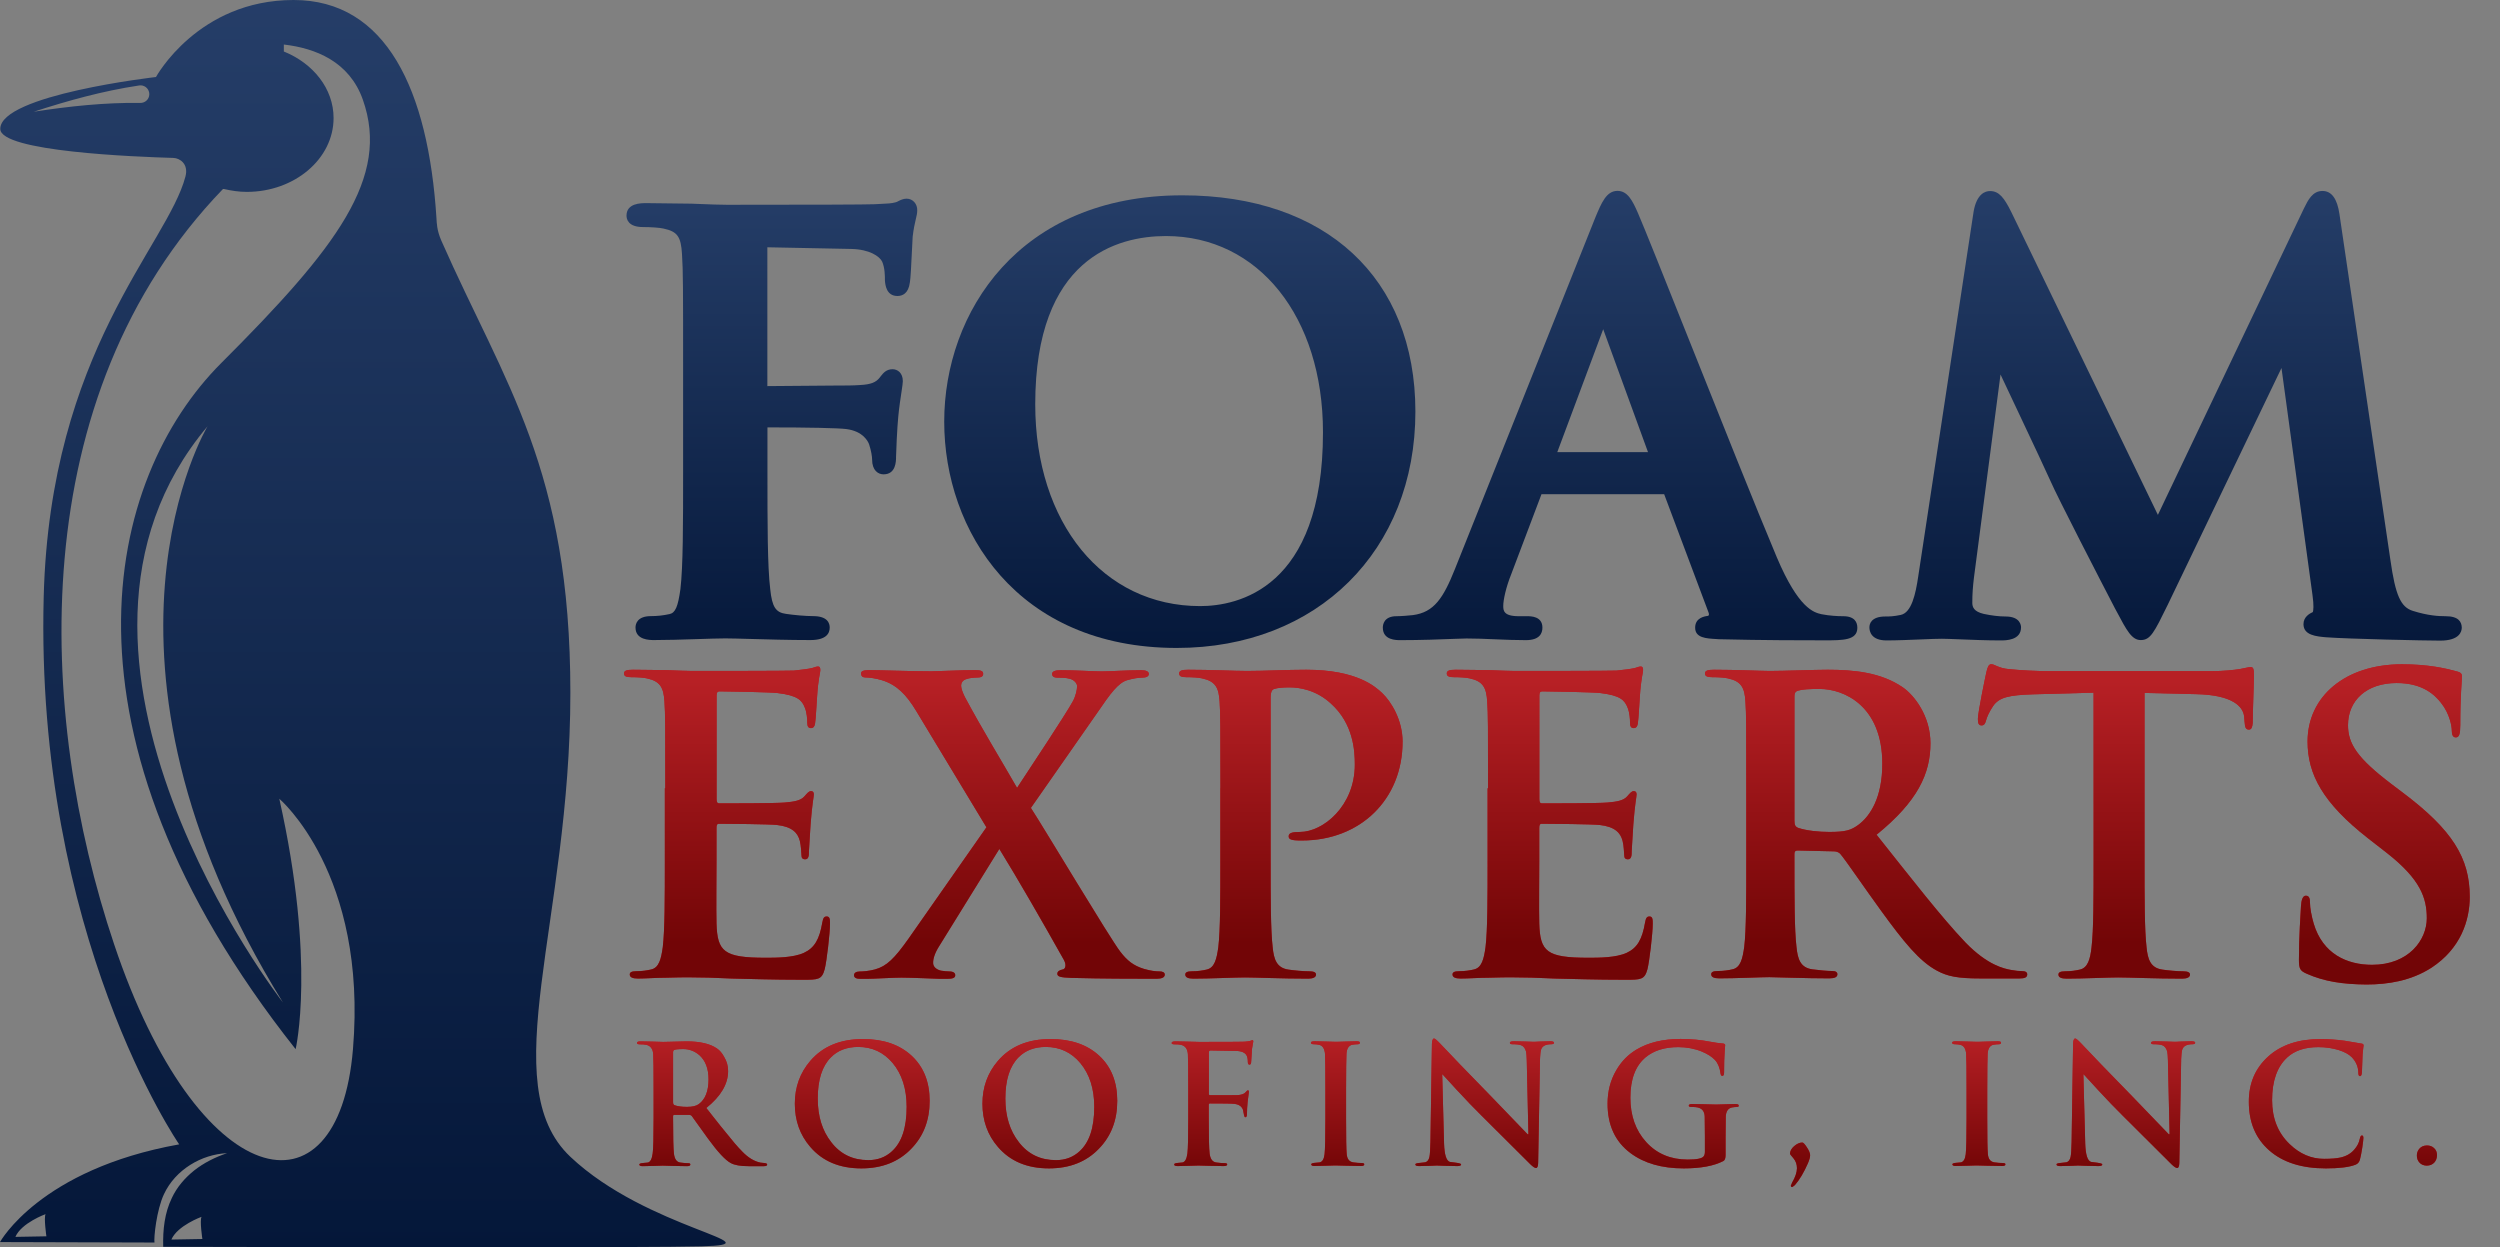 <svg xmlns="http://www.w3.org/2000/svg" xmlns:xlink="http://www.w3.org/1999/xlink" id="Layer_1" x="0px" y="0px" viewBox="0 0 269.43 134.41" style="enable-background:new 0 0 269.43 134.41;" xml:space="preserve"><rect x="0" y="0" width="269.43" height="134.41" fill="#808080" stroke="none"/><style type="text/css">	.st0{fill:#FFFFFF;}	.st1{fill:url(#SVGID_1_);}	.st2{fill:url(#SVGID_00000087387392430463320530000011970003586092358590_);}	.st3{fill:url(#SVGID_00000096774058110999172930000008299579774269504387_);}	.st4{fill:url(#SVGID_00000137133639184021340660000010479379527266469281_);}	.st5{fill:#B72025;}	.st6{fill:url(#SVGID_00000059305062332144923390000015131023026412559772_);}	.st7{fill:url(#SVGID_00000174583231300767792090000003470969089918878883_);}	.st8{fill:url(#SVGID_00000170255096433886236610000004624736019340561032_);}	.st9{fill:url(#SVGID_00000082326112383344175290000018399371610061499798_);}	.st10{fill:url(#SVGID_00000149373328474255394390000007793386343468369548_);}	.st11{fill:url(#SVGID_00000172406931140060413290000016374448777595228083_);}	.st12{fill:url(#SVGID_00000056402213877540489080000018169216769220582543_);}	.st13{fill:url(#SVGID_00000129188326293017602910000007298038976545241473_);}	.st14{fill:url(#SVGID_00000038404411993805656790000009022177671229862552_);}	.st15{fill:url(#SVGID_00000129164737079036104720000009215499818546750363_);}	.st16{fill:url(#SVGID_00000161594859845152426760000009391672396541545612_);}	.st17{fill:url(#SVGID_00000057120146107071045350000005170382445615285175_);}	.st18{fill:url(#SVGID_00000039115502489149156950000012481163144739233676_);}	.st19{fill:url(#SVGID_00000152258827194273961760000015375370974690833055_);}	.st20{fill:url(#SVGID_00000048471565251703853740000011678551603653224323_);}	.st21{fill:url(#SVGID_00000179628110174703371570000012869715028105604736_);}	.st22{fill:url(#SVGID_00000075847201613927932810000012792418890293363856_);}	.st23{fill:url(#SVGID_00000005956272946247133970000011442820662337731734_);}	.st24{fill:url(#SVGID_00000129183312722716825270000016820339433565488305_);}	.st25{fill:url(#SVGID_00000181056145267757177390000002991313287447749818_);}</style><path class="st0" d="M-603.01-208.16v0.09c0.41,0.05,0.81,0.13,1.19,0.26v-0.32C-602.24-208.17-602.64-208.17-603.01-208.16z"></path><path class="st0" d="M131.99-211.67v0.09c0.41,0.05,0.81,0.13,1.19,0.26v-0.32C132.76-211.67,132.36-211.68,131.99-211.67z"></path><g>	<g>		<linearGradient id="SVGID_1_" gradientUnits="userSpaceOnUse" x1="83.208" y1="16.072" x2="83.208" y2="78.015">			<stop offset="0" style="stop-color:#28416C"></stop>			<stop offset="1" style="stop-color:#001233"></stop>		</linearGradient>		<path class="st1" d="M97.71,21.41c-0.36,0-0.66,0.15-0.9,0.27c-0.09,0.05-0.19,0.1-0.28,0.12c-0.41,0.12-0.93,0.15-1.71,0.18   l-0.58,0.03c-0.87,0.04-6.66,0.06-15.89,0.06c-0.71,0-1.8-0.04-3.06-0.09l-0.74-0.03c-0.78,0-1.6-0.02-2.43-0.03   c-0.83-0.01-1.67-0.03-2.46-0.03c-0.58,0-2.14,0-2.14,1.35c0,0.37,0.17,1.23,1.78,1.23c0.89,0,1.8,0.07,2.2,0.16   c1.5,0.32,1.89,0.86,2,2.75c0.12,1.91,0.12,3.56,0.12,12.74v10.62c0,5.74,0,10.27-0.29,12.75c-0.26,1.89-0.55,2.56-1.17,2.69   c-0.69,0.15-1.32,0.22-2.01,0.22c-1.49,0-1.66,0.86-1.66,1.23c0,1.35,1.52,1.35,2.02,1.35c1.27,0,3-0.05,4.53-0.1   c1.27-0.04,2.43-0.08,3.13-0.08c0.61,0,1.56,0.03,2.71,0.06c1.84,0.05,4.13,0.12,6.46,0.12c1.72,0,2.08-0.73,2.08-1.35   c0-0.46-0.23-1.23-1.78-1.23c-0.83,0-2.12-0.12-2.92-0.24c-1.12-0.15-1.51-0.74-1.71-2.66c-0.3-2.49-0.3-7.02-0.3-12.76l0-4.68   c4.44,0,7.61,0.07,8.5,0.18c1.81,0.23,2.35,1.34,2.46,1.66c0.22,0.67,0.32,1.31,0.32,1.63c0,1.18,0.66,1.59,1.23,1.59   c1.35,0,1.35-1.43,1.35-1.9c0-0.41,0.12-3.16,0.24-4.33c0.1-1.06,0.25-2,0.35-2.68c0.09-0.62,0.14-0.93,0.14-1.13   c0-0.89-0.56-1.29-1.11-1.29c-0.67,0-1,0.42-1.24,0.72l-0.14,0.18c-0.4,0.52-0.97,0.74-2.05,0.8c-0.82,0.06-1.63,0.06-2.67,0.06   l-7.39,0.06V26.74c0-0.03,0-0.06,0-0.09l9.06,0.18c1.97,0.05,3.02,0.79,3.31,1.36c0.3,0.7,0.3,1.54,0.3,2.06   c0.04,0.45,0.15,1.65,1.35,1.65c0.53,0,1.19-0.26,1.34-1.47c0.08-0.46,0.14-1.74,0.22-3.37c0.04-0.73,0.06-1.35,0.08-1.56   c0.1-0.86,0.24-1.46,0.34-1.89c0.09-0.37,0.15-0.64,0.15-0.91C98.89,21.98,98.37,21.41,97.71,21.41z"></path>					<linearGradient id="SVGID_00000096772833010422648510000000775638257809716096_" gradientUnits="userSpaceOnUse" x1="127.143" y1="16.072" x2="127.143" y2="78.016">			<stop offset="0" style="stop-color:#28416C"></stop>			<stop offset="1" style="stop-color:#001233"></stop>		</linearGradient>		<path style="fill:url(#SVGID_00000096772833010422648510000000775638257809716096_);" d="M127.42,21.05   c-17.63,0-25.66,12.64-25.66,24.39c0,11.75,7.84,24.39,25.06,24.39c15.14,0,25.72-10.48,25.72-25.48   C152.53,29.98,142.91,21.05,127.42,21.05z M129.34,65.32c-10.46,0-17.77-8.94-17.77-21.75c0-15.77,8.83-18.13,14.09-18.13   c9.96,0,16.92,8.7,16.92,21.14C142.59,63.49,133.33,65.32,129.34,65.32z"></path>					<linearGradient id="SVGID_00000175303997796845127430000018342105174745599891_" gradientUnits="userSpaceOnUse" x1="174.599" y1="16.072" x2="174.599" y2="78.015">			<stop offset="0" style="stop-color:#28416C"></stop>			<stop offset="1" style="stop-color:#001233"></stop>		</linearGradient>		<path style="fill:url(#SVGID_00000175303997796845127430000018342105174745599891_);" d="M198.64,66.41   c-0.57,0-1.45-0.04-2.36-0.22c-0.79-0.19-2.44-0.58-4.79-6.13c-2.17-5.15-6.24-15.35-9.51-23.56c-2.58-6.48-4.82-12.08-5.46-13.55   c-0.59-1.35-1.12-2.38-2.2-2.38c-1.19,0-1.72,1.27-2.39,2.88L156.8,61.33c-1.25,3.13-2.25,4.66-4.52,4.96   c-0.44,0.05-1.26,0.12-1.78,0.12c-1.37,0-1.47,0.94-1.47,1.23c0,1.35,1.43,1.35,1.9,1.35c2.16,0,4.36-0.08,5.82-0.14   c0.63-0.02,1.1-0.04,1.3-0.04c0.92,0,2.01,0.04,3.12,0.09c1.14,0.05,2.29,0.09,3.28,0.09c1.47,0,1.78-0.73,1.78-1.35   c0-1.23-1.25-1.23-1.65-1.23h-0.91c-1.66,0-1.66-0.65-1.66-1.12c0-0.63,0.29-2,0.86-3.41l3.26-8.62h13.22L184.13,66   c0.03,0.08,0.07,0.2,0.03,0.29c-0.02,0.04-0.04,0.06-0.06,0.08c-0.45,0.05-1.41,0.23-1.41,1.28c0,1.1,1.2,1.16,2.26,1.22   l0.28,0.02c4.83,0.12,9.28,0.12,11.42,0.12c1.97,0,3.52,0,3.52-1.35C200.17,67.08,199.9,66.41,198.64,66.41z M177.61,48.73h-9.78   l4.95-13.25L177.61,48.73z"></path>					<linearGradient id="SVGID_00000101817195018832806100000017570887570227675284_" gradientUnits="userSpaceOnUse" x1="233.382" y1="16.072" x2="233.382" y2="78.015">			<stop offset="0" style="stop-color:#28416C"></stop>			<stop offset="1" style="stop-color:#001233"></stop>		</linearGradient>		<path style="fill:url(#SVGID_00000101817195018832806100000017570887570227675284_);" d="M263.57,66.41   c-0.78,0-1.89-0.06-3.52-0.57c-1.32-0.4-1.89-1.68-2.43-5.48l-5.49-37.27c-0.24-1.67-0.85-2.51-1.83-2.51   c-1.07,0-1.54,0.95-2,1.88l-15.74,33.03l-15.79-32.62c-0.77-1.55-1.32-2.28-2.3-2.28c-0.51,0-1.43,0.28-1.77,2.21l-5.97,39.33   c-0.28,1.91-0.72,3.89-1.88,4.14c-0.83,0.17-1.2,0.17-1.66,0.17c-1.55,0-1.72,0.82-1.72,1.17c0,0.42,0.18,1.41,1.84,1.41   c1.11,0,2.5-0.06,3.74-0.11c0.92-0.04,1.74-0.07,2.23-0.07c0.42,0,1.1,0.03,1.91,0.06c1.28,0.05,2.88,0.12,4.42,0.12   c0.54,0,2.2,0,2.2-1.41c0-0.2-0.08-1.17-1.66-1.17c-0.72,0-1.52-0.1-2.36-0.28c-1.08-0.25-1.23-0.75-1.23-1.2   c0-0.97,0.06-1.75,0.18-2.74l2.86-21.86c0.63,1.34,1.32,2.81,2,4.24c1.56,3.31,3.04,6.45,3.37,7.21   c0.72,1.68,5.42,10.79,6.96,13.75l0.19,0.35c1.08,2.04,1.63,3.07,2.59,3.07c1.05,0,1.44-0.8,2.91-3.8l12.26-25.52l3.34,24.46   c0.17,1.19,0.09,1.69,0.04,1.84c-0.35,0.16-1.01,0.52-1.01,1.31c0,1.2,1.41,1.32,2.44,1.41c2.39,0.18,10.73,0.36,12.3,0.36   c2.09,0,2.32-0.99,2.32-1.41C265.29,67.04,264.99,66.41,263.57,66.41z"></path>	</g>	<g>		<g>			<path class="st5" d="M71.7,84.95c0-6.69,0-7.92-0.09-9.33c-0.09-1.5-0.44-2.2-1.89-2.51c-0.35-0.09-1.1-0.13-1.72-0.13    c-0.48,0-0.75-0.09-0.75-0.4c0-0.31,0.31-0.4,0.97-0.4c1.19,0,2.46,0.04,3.57,0.04c1.14,0.04,2.16,0.09,2.77,0.09    c1.41,0,10.17,0,11-0.04c0.84-0.09,1.54-0.18,1.89-0.26c0.22-0.04,0.48-0.18,0.7-0.18s0.26,0.18,0.26,0.39    c0,0.31-0.22,0.84-0.35,2.86c-0.04,0.44-0.13,2.38-0.22,2.91c-0.04,0.22-0.13,0.48-0.44,0.48c-0.31,0-0.4-0.22-0.4-0.62    c0-0.31-0.04-1.06-0.26-1.58c-0.31-0.79-0.75-1.32-2.95-1.58c-0.75-0.09-5.37-0.18-6.25-0.18c-0.22,0-0.31,0.13-0.31,0.44V86.1    c0,0.31,0.04,0.48,0.31,0.48c0.97,0,6.03,0,7.04-0.09c1.06-0.09,1.72-0.22,2.11-0.66c0.31-0.35,0.48-0.57,0.71-0.57    c0.18,0,0.31,0.09,0.31,0.35s-0.18,0.97-0.35,3.21c-0.04,0.88-0.18,2.64-0.18,2.95c0,0.35,0,0.84-0.4,0.84    c-0.31,0-0.4-0.18-0.4-0.4c-0.04-0.44-0.04-1.01-0.18-1.58c-0.22-0.88-0.84-1.54-2.47-1.72c-0.84-0.09-5.19-0.13-6.25-0.13    c-0.22,0-0.26,0.18-0.26,0.44v3.48c0,1.5-0.04,5.55,0,6.82c0.09,3.04,0.79,3.7,5.28,3.7c1.14,0,2.99,0,4.14-0.53    c1.14-0.53,1.67-1.45,1.98-3.26c0.09-0.48,0.18-0.66,0.48-0.66c0.35,0,0.35,0.35,0.35,0.79c0,1.01-0.35,4.01-0.57,4.89    c-0.31,1.14-0.7,1.14-2.38,1.14c-3.3,0-5.72-0.09-7.62-0.13c-1.89-0.09-3.26-0.13-4.58-0.13c-0.48,0-1.45,0-2.51,0.04    c-1.01,0-2.16,0.09-3.04,0.09c-0.57,0-0.88-0.13-0.88-0.44c0-0.22,0.18-0.35,0.7-0.35c0.66,0,1.19-0.09,1.58-0.18    c0.88-0.18,1.1-1.15,1.28-2.42c0.22-1.85,0.22-5.33,0.22-9.38V84.95z"></path>			<path class="st5" d="M111.1,87.07c1.41,2.16,8.54,14.09,9.64,15.5c0.75,0.97,1.41,1.5,2.55,1.85c0.75,0.22,1.28,0.27,1.67,0.27    c0.31,0,0.57,0.09,0.57,0.35c0,0.31-0.35,0.44-0.84,0.44h-1.32c-1.06,0-4.53,0-7.92-0.09c-1.14-0.04-1.5-0.13-1.5-0.44    c0-0.26,0.22-0.4,0.62-0.48c0.22-0.04,0.4-0.44,0.09-1.01c-2.42-4.31-4.93-8.67-6.96-11.97l-6.51,10.52    c-0.44,0.7-0.66,1.36-0.62,1.85c0.04,0.4,0.44,0.66,0.84,0.75c0.26,0.04,0.66,0.09,1.01,0.09c0.26,0,0.53,0.13,0.53,0.4    c0,0.31-0.31,0.39-0.88,0.39h-0.79c-0.26,0-3.04-0.13-4.14-0.13c-0.84,0-2.99,0.13-3.7,0.13H92.7c-0.44,0-0.66-0.13-0.66-0.39    c0-0.27,0.26-0.4,0.62-0.4c0.31,0,0.97-0.04,1.63-0.22c1.28-0.35,2.11-1.19,3.61-3.3l8.41-12.02l-7.57-12.54    c-1.06-1.76-2.11-2.82-3.65-3.3c-0.71-0.22-1.41-0.31-1.85-0.31c-0.26,0-0.44-0.13-0.44-0.44c0-0.26,0.31-0.35,0.88-0.35    c1.06,0,4.62,0.13,6.69,0.13c0.62,0,3.08-0.13,4.71-0.13c0.62,0,0.88,0.09,0.88,0.4c0,0.31-0.26,0.4-0.66,0.4    c-0.26,0-0.84,0.04-1.19,0.18c-0.4,0.13-0.53,0.44-0.53,0.7c0,0.27,0.18,0.79,0.44,1.28c1.89,3.52,3.87,6.73,5.59,9.73    c1.28-1.94,5.33-8.06,5.99-9.29c0.35-0.62,0.48-1.32,0.48-1.67c0-0.31-0.31-0.66-0.75-0.79c-0.44-0.13-1.06-0.13-1.41-0.13    c-0.26,0-0.53-0.09-0.53-0.4c0-0.27,0.31-0.4,0.92-0.4c1.72,0,3.57,0.13,4.4,0.13c0.88,0,2.68-0.13,4.31-0.13    c0.48,0,0.79,0.13,0.79,0.4c0,0.26-0.26,0.4-0.7,0.4c-0.44,0-0.97,0.09-1.58,0.26c-1.01,0.26-1.89,1.5-3.21,3.43L111.1,87.07z"></path>			<path class="st5" d="M131.53,84.95c0-6.69,0-7.92-0.09-9.33c-0.09-1.5-0.44-2.2-1.89-2.51c-0.35-0.09-1.1-0.13-1.72-0.13    c-0.48,0-0.75-0.09-0.75-0.4c0-0.31,0.31-0.4,0.97-0.4c2.33,0,5.11,0.13,6.34,0.13c1.8,0,4.36-0.13,6.38-0.13    c5.5,0,7.48,1.85,8.19,2.51c0.97,0.92,2.2,2.9,2.2,5.24c0,6.25-4.58,10.65-10.83,10.65c-0.22,0-0.7,0-0.92-0.04    c-0.22-0.04-0.53-0.09-0.53-0.4c0-0.35,0.31-0.48,1.23-0.48c2.46,0,5.9-2.77,5.9-7.26c0-1.45-0.13-4.4-2.6-6.6    c-1.58-1.45-3.39-1.72-4.4-1.72c-0.66,0-1.32,0.04-1.72,0.18c-0.22,0.09-0.35,0.35-0.35,0.84V92.7c0,4.05,0,7.53,0.22,9.42    c0.13,1.23,0.4,2.2,1.72,2.38c0.62,0.09,1.58,0.18,2.25,0.18c0.48,0,0.7,0.13,0.7,0.35c0,0.31-0.35,0.44-0.84,0.44    c-2.91,0-5.68-0.13-6.82-0.13c-1.01,0-3.79,0.13-5.55,0.13c-0.57,0-0.88-0.13-0.88-0.44c0-0.22,0.18-0.35,0.7-0.35    c0.66,0,1.19-0.09,1.58-0.18c0.88-0.18,1.1-1.15,1.28-2.42c0.22-1.85,0.22-5.33,0.22-9.38V84.95z"></path>			<path class="st5" d="M160.37,84.95c0-6.69,0-7.92-0.09-9.33c-0.09-1.5-0.44-2.2-1.89-2.51c-0.35-0.09-1.1-0.13-1.72-0.13    c-0.48,0-0.75-0.09-0.75-0.4c0-0.31,0.31-0.4,0.97-0.4c1.19,0,2.46,0.04,3.57,0.04c1.14,0.04,2.16,0.09,2.77,0.09    c1.41,0,10.17,0,11-0.04c0.84-0.09,1.54-0.18,1.89-0.26c0.22-0.04,0.48-0.18,0.7-0.18s0.26,0.18,0.26,0.39    c0,0.31-0.22,0.84-0.35,2.86c-0.04,0.44-0.13,2.38-0.22,2.91c-0.04,0.22-0.13,0.48-0.44,0.48c-0.31,0-0.4-0.22-0.4-0.62    c0-0.31-0.04-1.06-0.26-1.58c-0.31-0.79-0.75-1.32-2.95-1.58c-0.75-0.09-5.37-0.18-6.25-0.18c-0.22,0-0.31,0.13-0.31,0.44V86.1    c0,0.31,0.04,0.48,0.31,0.48c0.97,0,6.03,0,7.04-0.09c1.06-0.09,1.72-0.22,2.11-0.66c0.31-0.35,0.48-0.57,0.71-0.57    c0.18,0,0.31,0.09,0.31,0.35s-0.18,0.97-0.35,3.21c-0.04,0.88-0.18,2.64-0.18,2.95c0,0.35,0,0.84-0.4,0.84    c-0.31,0-0.4-0.18-0.4-0.4c-0.04-0.44-0.04-1.01-0.18-1.58c-0.22-0.88-0.84-1.54-2.47-1.72c-0.84-0.09-5.19-0.13-6.25-0.13    c-0.22,0-0.26,0.18-0.26,0.44v3.48c0,1.5-0.04,5.55,0,6.82c0.09,3.04,0.79,3.7,5.28,3.7c1.14,0,2.99,0,4.14-0.53    c1.14-0.53,1.67-1.45,1.98-3.26c0.09-0.48,0.18-0.66,0.48-0.66c0.35,0,0.35,0.35,0.35,0.79c0,1.01-0.35,4.01-0.57,4.89    c-0.31,1.14-0.7,1.14-2.38,1.14c-3.3,0-5.72-0.09-7.62-0.13c-1.89-0.09-3.26-0.13-4.58-0.13c-0.48,0-1.45,0-2.51,0.04    c-1.01,0-2.16,0.09-3.04,0.09c-0.57,0-0.88-0.13-0.88-0.44c0-0.22,0.18-0.35,0.7-0.35c0.66,0,1.19-0.09,1.58-0.18    c0.88-0.18,1.1-1.15,1.28-2.42c0.22-1.85,0.22-5.33,0.22-9.38V84.95z"></path>			<path class="st5" d="M188.2,84.95c0-6.69,0-7.92-0.09-9.33c-0.09-1.5-0.44-2.2-1.89-2.51c-0.35-0.09-1.1-0.13-1.72-0.13    c-0.48,0-0.75-0.09-0.75-0.4c0-0.31,0.31-0.4,0.97-0.4c2.33,0,5.11,0.13,6.03,0.13c1.5,0,4.84-0.13,6.21-0.13    c2.77,0,5.72,0.26,8.1,1.89c1.23,0.84,2.99,3.08,2.99,6.03c0,3.26-1.36,6.25-5.81,9.86c3.92,4.93,6.96,8.85,9.55,11.58    c2.46,2.55,4.27,2.86,4.93,2.99c0.48,0.09,0.88,0.13,1.23,0.13c0.35,0,0.53,0.13,0.53,0.35c0,0.35-0.31,0.44-0.84,0.44h-4.18    c-2.47,0-3.57-0.22-4.71-0.84c-1.89-1.01-3.57-3.08-6.03-6.47c-1.76-2.42-3.79-5.41-4.36-6.08c-0.22-0.26-0.48-0.31-0.79-0.31    l-3.83-0.09c-0.22,0-0.35,0.09-0.35,0.35v0.62c0,4.1,0,7.57,0.22,9.42c0.13,1.28,0.4,2.24,1.72,2.42    c0.66,0.09,1.63,0.18,2.16,0.18c0.35,0,0.53,0.13,0.53,0.35c0,0.31-0.31,0.44-0.88,0.44c-2.55,0-5.81-0.13-6.47-0.13    c-0.84,0-3.61,0.13-5.37,0.13c-0.57,0-0.88-0.13-0.88-0.44c0-0.22,0.18-0.35,0.7-0.35c0.66,0,1.19-0.09,1.58-0.18    c0.88-0.18,1.1-1.15,1.28-2.42c0.22-1.85,0.22-5.33,0.22-9.38V84.95z M193.39,88.43c0,0.48,0.09,0.66,0.4,0.79    c0.92,0.31,2.25,0.44,3.35,0.44c1.76,0,2.33-0.18,3.12-0.75c1.32-0.97,2.6-2.99,2.6-6.6c0-6.25-4.14-8.06-6.74-8.06    c-1.1,0-1.89,0.04-2.33,0.18c-0.31,0.09-0.4,0.27-0.4,0.62V88.43z"></path>			<path class="st5" d="M225.62,74.65l-6.56,0.18c-2.55,0.09-3.61,0.31-4.27,1.28c-0.44,0.66-0.66,1.19-0.75,1.54    c-0.09,0.35-0.22,0.53-0.48,0.53c-0.31,0-0.4-0.22-0.4-0.7c0-0.71,0.84-4.71,0.92-5.06c0.13-0.57,0.26-0.84,0.53-0.84    c0.35,0,0.79,0.44,1.89,0.53c1.28,0.13,2.95,0.22,4.4,0.22h17.43c1.41,0,2.38-0.13,3.04-0.22c0.66-0.13,1.01-0.22,1.19-0.22    c0.31,0,0.35,0.26,0.35,0.92c0,0.93-0.13,3.96-0.13,5.11c-0.04,0.44-0.13,0.71-0.4,0.71c-0.35,0-0.44-0.22-0.48-0.88l-0.04-0.48    c-0.09-1.14-1.28-2.38-5.19-2.46l-5.55-0.13V92.7c0,4.05,0,7.53,0.22,9.42c0.13,1.23,0.4,2.2,1.72,2.38    c0.62,0.09,1.58,0.18,2.25,0.18c0.48,0,0.71,0.13,0.71,0.35c0,0.31-0.35,0.44-0.84,0.44c-2.91,0-5.68-0.13-6.91-0.13    c-1.01,0-3.79,0.13-5.55,0.13c-0.57,0-0.88-0.13-0.88-0.44c0-0.22,0.18-0.35,0.71-0.35c0.66,0,1.19-0.09,1.58-0.18    c0.88-0.18,1.14-1.15,1.28-2.42c0.22-1.85,0.22-5.33,0.22-9.38V74.65z"></path>			<path class="st5" d="M248.6,104.94c-0.71-0.31-0.84-0.53-0.84-1.5c0-2.42,0.18-5.06,0.22-5.77c0.04-0.66,0.18-1.14,0.53-1.14    c0.4,0,0.44,0.4,0.44,0.75c0,0.57,0.18,1.5,0.4,2.25c0.97,3.26,3.57,4.45,6.29,4.45c3.96,0,5.9-2.69,5.9-5.02    c0-2.16-0.66-4.18-4.31-7.04l-2.03-1.58c-4.84-3.79-6.51-6.87-6.51-10.43c0-4.84,4.05-8.32,10.17-8.32    c2.86,0,4.71,0.44,5.85,0.75c0.4,0.09,0.62,0.22,0.62,0.53c0,0.57-0.18,1.85-0.18,5.28c0,0.97-0.13,1.32-0.48,1.32    c-0.31,0-0.44-0.26-0.44-0.79c0-0.4-0.22-1.76-1.14-2.91c-0.66-0.84-1.94-2.16-4.8-2.16c-3.26,0-5.24,1.89-5.24,4.54    c0,2.02,1.01,3.56,4.67,6.34l1.23,0.93c5.33,4.01,7.22,7.04,7.22,11.22c0,2.55-0.97,5.59-4.14,7.66c-2.2,1.41-4.67,1.8-7,1.8    C252.47,106.08,250.49,105.78,248.6,104.94z"></path>		</g>		<g>							<linearGradient id="SVGID_00000044160056708961628500000014003191569675645628_" gradientUnits="userSpaceOnUse" x1="166.709" y1="73.386" x2="166.709" y2="101.65">				<stop offset="0" style="stop-color:#B72025"></stop>				<stop offset="1" style="stop-color:#720506"></stop>			</linearGradient>			<path style="fill:url(#SVGID_00000044160056708961628500000014003191569675645628_);" d="M71.7,84.95c0-6.69,0-7.92-0.09-9.33    c-0.09-1.5-0.44-2.2-1.89-2.51c-0.35-0.09-1.1-0.13-1.72-0.13c-0.48,0-0.75-0.09-0.75-0.4c0-0.31,0.31-0.4,0.97-0.4    c1.19,0,2.46,0.04,3.57,0.04c1.14,0.04,2.16,0.09,2.77,0.09c1.41,0,10.17,0,11-0.04c0.84-0.09,1.54-0.18,1.89-0.26    c0.22-0.04,0.48-0.18,0.7-0.18s0.26,0.18,0.26,0.39c0,0.31-0.22,0.84-0.35,2.86c-0.04,0.44-0.13,2.38-0.22,2.91    c-0.04,0.22-0.13,0.48-0.44,0.48c-0.31,0-0.4-0.22-0.4-0.62c0-0.31-0.04-1.06-0.26-1.58c-0.31-0.79-0.75-1.32-2.95-1.58    c-0.75-0.09-5.37-0.18-6.25-0.18c-0.22,0-0.31,0.13-0.31,0.44V86.1c0,0.31,0.04,0.48,0.31,0.48c0.97,0,6.03,0,7.04-0.09    c1.06-0.09,1.72-0.22,2.11-0.66c0.31-0.35,0.48-0.57,0.71-0.57c0.18,0,0.31,0.09,0.31,0.35s-0.18,0.97-0.35,3.21    c-0.04,0.88-0.18,2.64-0.18,2.95c0,0.35,0,0.84-0.4,0.84c-0.31,0-0.4-0.18-0.4-0.4c-0.04-0.44-0.04-1.01-0.18-1.58    c-0.22-0.88-0.84-1.54-2.47-1.72c-0.84-0.09-5.19-0.13-6.25-0.13c-0.22,0-0.26,0.18-0.26,0.44v3.48c0,1.5-0.04,5.55,0,6.82    c0.09,3.04,0.79,3.7,5.28,3.7c1.14,0,2.99,0,4.14-0.53c1.14-0.53,1.67-1.45,1.98-3.26c0.09-0.48,0.18-0.66,0.48-0.66    c0.35,0,0.35,0.35,0.35,0.79c0,1.01-0.35,4.01-0.57,4.89c-0.31,1.14-0.7,1.14-2.38,1.14c-3.3,0-5.72-0.09-7.62-0.13    c-1.89-0.09-3.26-0.13-4.58-0.13c-0.48,0-1.45,0-2.51,0.04c-1.01,0-2.16,0.09-3.04,0.09c-0.57,0-0.88-0.13-0.88-0.44    c0-0.22,0.18-0.35,0.7-0.35c0.66,0,1.19-0.09,1.58-0.18c0.88-0.18,1.1-1.15,1.28-2.42c0.22-1.85,0.22-5.33,0.22-9.38V84.95z"></path>							<linearGradient id="SVGID_00000091003905489084470500000008776391031188404616_" gradientUnits="userSpaceOnUse" x1="166.709" y1="73.386" x2="166.709" y2="101.65">				<stop offset="0" style="stop-color:#B72025"></stop>				<stop offset="1" style="stop-color:#720506"></stop>			</linearGradient>			<path style="fill:url(#SVGID_00000091003905489084470500000008776391031188404616_);" d="M111.1,87.07    c1.41,2.16,8.54,14.09,9.64,15.5c0.75,0.97,1.41,1.5,2.55,1.85c0.75,0.22,1.28,0.27,1.67,0.27c0.31,0,0.57,0.09,0.57,0.35    c0,0.31-0.35,0.44-0.84,0.44h-1.32c-1.06,0-4.53,0-7.92-0.09c-1.14-0.04-1.5-0.13-1.5-0.44c0-0.26,0.22-0.4,0.62-0.48    c0.22-0.04,0.4-0.44,0.09-1.01c-2.42-4.31-4.93-8.67-6.96-11.97l-6.51,10.52c-0.44,0.7-0.66,1.36-0.62,1.85    c0.04,0.4,0.44,0.66,0.84,0.75c0.26,0.04,0.66,0.09,1.01,0.09c0.26,0,0.53,0.13,0.53,0.4c0,0.31-0.31,0.39-0.88,0.39h-0.79    c-0.26,0-3.04-0.13-4.14-0.13c-0.84,0-2.99,0.13-3.7,0.13H92.7c-0.44,0-0.66-0.13-0.66-0.39c0-0.27,0.26-0.4,0.62-0.4    c0.31,0,0.97-0.04,1.63-0.22c1.28-0.35,2.11-1.19,3.61-3.3l8.41-12.02l-7.57-12.54c-1.06-1.76-2.11-2.82-3.65-3.3    c-0.71-0.22-1.41-0.31-1.85-0.31c-0.26,0-0.44-0.13-0.44-0.44c0-0.26,0.31-0.35,0.88-0.35c1.06,0,4.62,0.13,6.69,0.13    c0.62,0,3.08-0.13,4.71-0.13c0.62,0,0.88,0.09,0.88,0.4c0,0.31-0.26,0.4-0.66,0.4c-0.26,0-0.84,0.04-1.19,0.18    c-0.4,0.13-0.53,0.44-0.53,0.7c0,0.27,0.18,0.79,0.44,1.28c1.89,3.52,3.87,6.73,5.59,9.73c1.28-1.94,5.33-8.06,5.99-9.29    c0.35-0.62,0.48-1.32,0.48-1.67c0-0.31-0.31-0.66-0.75-0.79c-0.44-0.13-1.06-0.13-1.41-0.13c-0.26,0-0.53-0.09-0.53-0.4    c0-0.27,0.31-0.4,0.92-0.4c1.72,0,3.57,0.13,4.4,0.13c0.88,0,2.68-0.13,4.31-0.13c0.48,0,0.79,0.13,0.79,0.4    c0,0.26-0.26,0.4-0.7,0.4c-0.44,0-0.97,0.09-1.58,0.26c-1.01,0.26-1.89,1.5-3.21,3.43L111.1,87.07z"></path>							<linearGradient id="SVGID_00000093887074458657045240000004317583986008925847_" gradientUnits="userSpaceOnUse" x1="166.709" y1="73.386" x2="166.709" y2="101.65">				<stop offset="0" style="stop-color:#B72025"></stop>				<stop offset="1" style="stop-color:#720506"></stop>			</linearGradient>			<path style="fill:url(#SVGID_00000093887074458657045240000004317583986008925847_);" d="M131.53,84.95c0-6.69,0-7.92-0.09-9.33    c-0.09-1.5-0.44-2.2-1.89-2.51c-0.35-0.09-1.1-0.13-1.72-0.13c-0.48,0-0.75-0.09-0.75-0.4c0-0.31,0.31-0.4,0.97-0.4    c2.33,0,5.11,0.13,6.34,0.13c1.8,0,4.36-0.13,6.38-0.13c5.5,0,7.48,1.85,8.19,2.51c0.97,0.92,2.2,2.9,2.2,5.24    c0,6.25-4.58,10.65-10.83,10.65c-0.22,0-0.7,0-0.92-0.04c-0.22-0.04-0.53-0.09-0.53-0.4c0-0.35,0.31-0.48,1.23-0.48    c2.46,0,5.9-2.77,5.9-7.26c0-1.45-0.13-4.4-2.6-6.6c-1.58-1.45-3.39-1.72-4.4-1.72c-0.66,0-1.32,0.04-1.72,0.18    c-0.22,0.09-0.35,0.35-0.35,0.84V92.7c0,4.05,0,7.53,0.22,9.42c0.13,1.23,0.4,2.2,1.72,2.38c0.62,0.09,1.58,0.18,2.25,0.18    c0.48,0,0.7,0.13,0.7,0.35c0,0.31-0.35,0.44-0.84,0.44c-2.91,0-5.68-0.13-6.82-0.13c-1.01,0-3.79,0.13-5.55,0.13    c-0.57,0-0.88-0.13-0.88-0.44c0-0.22,0.18-0.35,0.7-0.35c0.66,0,1.19-0.09,1.58-0.18c0.88-0.18,1.1-1.15,1.28-2.42    c0.22-1.85,0.22-5.33,0.22-9.38V84.95z"></path>							<linearGradient id="SVGID_00000183245029002576084480000002373783207457862019_" gradientUnits="userSpaceOnUse" x1="166.709" y1="73.386" x2="166.709" y2="101.65">				<stop offset="0" style="stop-color:#B72025"></stop>				<stop offset="1" style="stop-color:#720506"></stop>			</linearGradient>			<path style="fill:url(#SVGID_00000183245029002576084480000002373783207457862019_);" d="M160.37,84.95c0-6.69,0-7.92-0.09-9.33    c-0.09-1.5-0.44-2.2-1.89-2.51c-0.35-0.09-1.1-0.13-1.72-0.13c-0.48,0-0.75-0.09-0.75-0.4c0-0.31,0.31-0.4,0.97-0.4    c1.19,0,2.46,0.04,3.57,0.04c1.14,0.04,2.16,0.09,2.77,0.09c1.41,0,10.17,0,11-0.04c0.84-0.09,1.54-0.18,1.89-0.26    c0.22-0.04,0.48-0.18,0.7-0.18s0.26,0.18,0.26,0.39c0,0.31-0.22,0.84-0.35,2.86c-0.04,0.44-0.13,2.38-0.22,2.91    c-0.04,0.22-0.13,0.48-0.44,0.48c-0.31,0-0.4-0.22-0.4-0.62c0-0.31-0.04-1.06-0.26-1.58c-0.31-0.79-0.75-1.32-2.95-1.58    c-0.75-0.09-5.37-0.18-6.25-0.18c-0.22,0-0.31,0.13-0.31,0.44V86.1c0,0.31,0.04,0.48,0.31,0.48c0.97,0,6.03,0,7.04-0.09    c1.06-0.09,1.72-0.22,2.11-0.66c0.31-0.35,0.48-0.57,0.71-0.57c0.18,0,0.31,0.09,0.31,0.35s-0.18,0.97-0.35,3.21    c-0.04,0.88-0.18,2.64-0.18,2.95c0,0.35,0,0.84-0.4,0.84c-0.31,0-0.4-0.18-0.4-0.4c-0.04-0.44-0.04-1.01-0.18-1.58    c-0.22-0.88-0.84-1.54-2.47-1.72c-0.84-0.09-5.19-0.13-6.25-0.13c-0.22,0-0.26,0.18-0.26,0.44v3.48c0,1.5-0.04,5.55,0,6.82    c0.09,3.04,0.79,3.7,5.28,3.7c1.14,0,2.99,0,4.14-0.53c1.14-0.53,1.67-1.45,1.98-3.26c0.09-0.48,0.18-0.66,0.48-0.66    c0.35,0,0.35,0.35,0.35,0.79c0,1.01-0.35,4.01-0.57,4.89c-0.31,1.14-0.7,1.14-2.38,1.14c-3.3,0-5.72-0.09-7.62-0.13    c-1.89-0.09-3.26-0.13-4.58-0.13c-0.48,0-1.45,0-2.51,0.04c-1.01,0-2.16,0.09-3.04,0.09c-0.57,0-0.88-0.13-0.88-0.44    c0-0.22,0.18-0.35,0.7-0.35c0.66,0,1.19-0.09,1.58-0.18c0.88-0.18,1.1-1.15,1.28-2.42c0.22-1.85,0.22-5.33,0.22-9.38V84.95z"></path>							<linearGradient id="SVGID_00000110472629693382268460000001935748934433613216_" gradientUnits="userSpaceOnUse" x1="166.709" y1="73.386" x2="166.709" y2="101.65">				<stop offset="0" style="stop-color:#B72025"></stop>				<stop offset="1" style="stop-color:#720506"></stop>			</linearGradient>			<path style="fill:url(#SVGID_00000110472629693382268460000001935748934433613216_);" d="M188.2,84.95c0-6.69,0-7.92-0.09-9.33    c-0.09-1.5-0.44-2.2-1.89-2.51c-0.35-0.09-1.1-0.13-1.72-0.13c-0.48,0-0.75-0.09-0.75-0.4c0-0.31,0.31-0.4,0.97-0.4    c2.33,0,5.11,0.13,6.03,0.13c1.5,0,4.84-0.13,6.21-0.13c2.77,0,5.72,0.26,8.1,1.89c1.23,0.84,2.99,3.08,2.99,6.03    c0,3.26-1.36,6.25-5.81,9.86c3.92,4.93,6.96,8.85,9.55,11.58c2.46,2.55,4.27,2.86,4.93,2.99c0.48,0.09,0.88,0.13,1.23,0.13    c0.35,0,0.53,0.13,0.53,0.35c0,0.35-0.31,0.44-0.84,0.44h-4.18c-2.47,0-3.57-0.22-4.71-0.84c-1.89-1.01-3.57-3.08-6.03-6.47    c-1.76-2.42-3.79-5.41-4.36-6.08c-0.22-0.26-0.48-0.31-0.79-0.31l-3.83-0.09c-0.22,0-0.35,0.09-0.35,0.35v0.62    c0,4.1,0,7.57,0.22,9.42c0.13,1.28,0.4,2.24,1.72,2.42c0.66,0.09,1.63,0.18,2.16,0.18c0.35,0,0.53,0.13,0.53,0.35    c0,0.31-0.31,0.44-0.88,0.44c-2.55,0-5.81-0.13-6.47-0.13c-0.84,0-3.61,0.13-5.37,0.13c-0.57,0-0.88-0.13-0.88-0.44    c0-0.22,0.18-0.35,0.7-0.35c0.66,0,1.19-0.09,1.58-0.18c0.88-0.18,1.1-1.15,1.28-2.42c0.22-1.85,0.22-5.33,0.22-9.38V84.95z     M193.39,88.43c0,0.48,0.09,0.66,0.4,0.79c0.92,0.31,2.25,0.44,3.35,0.44c1.76,0,2.33-0.18,3.12-0.75c1.32-0.97,2.6-2.99,2.6-6.6    c0-6.25-4.14-8.06-6.74-8.06c-1.1,0-1.89,0.04-2.33,0.18c-0.31,0.09-0.4,0.27-0.4,0.62V88.43z"></path>							<linearGradient id="SVGID_00000158714113014257901340000001961421033388974746_" gradientUnits="userSpaceOnUse" x1="166.709" y1="73.386" x2="166.709" y2="101.65">				<stop offset="0" style="stop-color:#B72025"></stop>				<stop offset="1" style="stop-color:#720506"></stop>			</linearGradient>			<path style="fill:url(#SVGID_00000158714113014257901340000001961421033388974746_);" d="M225.62,74.65l-6.56,0.18    c-2.55,0.09-3.61,0.31-4.27,1.28c-0.44,0.66-0.66,1.19-0.75,1.54c-0.09,0.35-0.22,0.53-0.48,0.53c-0.31,0-0.4-0.22-0.4-0.7    c0-0.71,0.84-4.71,0.92-5.06c0.13-0.57,0.26-0.84,0.53-0.84c0.35,0,0.79,0.44,1.89,0.53c1.28,0.13,2.95,0.22,4.4,0.22h17.43    c1.41,0,2.38-0.13,3.04-0.22c0.66-0.13,1.01-0.22,1.19-0.22c0.31,0,0.35,0.26,0.35,0.92c0,0.93-0.13,3.96-0.13,5.11    c-0.04,0.44-0.13,0.71-0.4,0.71c-0.35,0-0.44-0.22-0.48-0.88l-0.04-0.48c-0.09-1.14-1.28-2.38-5.19-2.46l-5.55-0.13V92.7    c0,4.05,0,7.53,0.22,9.42c0.13,1.23,0.4,2.2,1.72,2.38c0.62,0.09,1.58,0.18,2.25,0.18c0.48,0,0.71,0.13,0.71,0.35    c0,0.31-0.35,0.44-0.84,0.44c-2.91,0-5.68-0.13-6.91-0.13c-1.01,0-3.79,0.13-5.55,0.13c-0.57,0-0.88-0.13-0.88-0.44    c0-0.22,0.18-0.35,0.71-0.35c0.66,0,1.19-0.09,1.58-0.18c0.88-0.18,1.14-1.15,1.28-2.42c0.22-1.85,0.22-5.33,0.22-9.38V74.65z"></path>							<linearGradient id="SVGID_00000018946248221343878240000010078241739232542646_" gradientUnits="userSpaceOnUse" x1="166.709" y1="73.386" x2="166.709" y2="101.65">				<stop offset="0" style="stop-color:#B72025"></stop>				<stop offset="1" style="stop-color:#720506"></stop>			</linearGradient>			<path style="fill:url(#SVGID_00000018946248221343878240000010078241739232542646_);" d="M248.6,104.94    c-0.71-0.31-0.84-0.53-0.84-1.5c0-2.42,0.18-5.06,0.22-5.77c0.04-0.66,0.18-1.14,0.53-1.14c0.4,0,0.44,0.4,0.44,0.75    c0,0.57,0.18,1.5,0.4,2.25c0.97,3.26,3.57,4.45,6.29,4.45c3.96,0,5.9-2.69,5.9-5.02c0-2.16-0.66-4.18-4.31-7.04l-2.03-1.58    c-4.84-3.79-6.51-6.87-6.51-10.43c0-4.84,4.05-8.32,10.17-8.32c2.86,0,4.71,0.44,5.85,0.75c0.4,0.09,0.62,0.22,0.62,0.53    c0,0.57-0.18,1.85-0.18,5.28c0,0.97-0.13,1.32-0.48,1.32c-0.31,0-0.44-0.26-0.44-0.79c0-0.4-0.22-1.76-1.14-2.91    c-0.66-0.84-1.94-2.16-4.8-2.16c-3.26,0-5.24,1.89-5.24,4.54c0,2.02,1.01,3.56,4.67,6.34l1.23,0.93    c5.33,4.01,7.22,7.04,7.22,11.22c0,2.55-0.97,5.59-4.14,7.66c-2.2,1.41-4.67,1.8-7,1.8C252.47,106.08,250.49,105.78,248.6,104.94    z"></path>		</g>	</g>			<linearGradient id="SVGID_00000117654969626969727750000017392189083551825319_" gradientUnits="userSpaceOnUse" x1="39.103" y1="-11.388" x2="39.103" y2="151.833">		<stop offset="0" style="stop-color:#28416C"></stop>		<stop offset="1" style="stop-color:#001233"></stop>	</linearGradient>	<path style="fill:url(#SVGID_00000117654969626969727750000017392189083551825319_);" d="M61.47,124.67c-8.3-7.85,0-25.34,0-50  c0-24.16-7.09-33.28-13.9-48.72c-0.51-1.16-0.5-1.97-0.53-2.42C46.16,9.68,41.63,0,31.64,0C21.33,0,16.81,8.3,16.81,8.3  S0,10.22,0.03,13.9c0.02,2.44,14.55,3,18.66,3.12c0.68,0.02,1.65,0.64,1.3,1.99C18.04,26.47,5.4,37.79,4.71,64.3  c-0.95,36.53,14.6,59.03,14.6,59.03C4.29,126.02,0,133.86,0,133.86s6.74,0.02,16.65,0.05c-0.09-0.5,0.22-3.51,1.02-5.21  c1.24-2.66,4.07-4.3,6.8-4.42c-1.3,0.44-2.51,1.05-3.54,1.86c-1.02,0.82-1.87,1.81-2.41,2.97c-0.78,1.61-0.98,3.41-0.93,5.26  c20.5,0.05,52.32,0.1,58.01-0.05C84.12,134.09,69.77,132.52,61.47,124.67z M15.29,11.08c-0.05,0.01-0.1,0.01-0.15,0.01h-0.02  c-3.79-0.05-7.66,0.36-11.48,0.95C7.33,10.84,11.08,9.8,15,9.21c0.52-0.08,1,0.28,1.08,0.79C16.16,10.52,15.81,11,15.29,11.08z   M1.66,133.3c0.65-1.51,3.25-2.45,3.25-2.45C4.71,131.26,5,133.24,5,133.24S5,133.24,1.66,133.3z M18.47,133.59  c0.65-1.51,3.25-2.45,3.25-2.45c-0.21,0.41,0.09,2.39,0.09,2.39S21.81,133.53,18.47,133.59z M30.5,108.05  c0,0-29.04-37.29-8.13-62.11C22.36,45.94,7.4,70.79,30.5,108.05z M31.86,113.07c0,0,2.21-9.29-1.76-26.99c0,0,9.52,8.06,7.94,26.99  C36.47,132,21.3,128.65,12.29,101.74C3.99,77,2.48,42.72,24.03,20.37c0,0,0.05,0,0.11,0c0.79,0.18,1.6,0.31,2.45,0.31  c5.17,0,9.36-3.57,9.36-7.96c0-3.17-2.2-5.89-5.36-7.17V4.8c3.38,0.39,7.05,1.81,8.51,5.93c2.98,8.41-2.8,15.95-15.25,28.39  C11.41,51.56,4.82,78.9,31.86,113.07z"></path>	<g>		<g>			<path class="st5" d="M70.44,120.51v-3.13c0-2.12-0.01-3.38-0.04-3.77c-0.04-0.57-0.29-0.91-0.76-1.01    c-0.17-0.04-0.4-0.05-0.69-0.05c-0.2,0-0.3-0.05-0.3-0.16s0.13-0.16,0.39-0.16c0.37,0,0.85,0.01,1.44,0.03    c0.59,0.02,0.92,0.03,1,0.03c0.2,0,0.62-0.01,1.27-0.03c0.65-0.02,1.06-0.03,1.24-0.03c1.43,0,2.53,0.25,3.27,0.76    c0.3,0.2,0.56,0.5,0.78,0.91c0.29,0.47,0.43,0.98,0.43,1.53c0,1.39-0.78,2.72-2.35,3.98c1.29,1.64,2,2.53,2.13,2.67    c0.69,0.87,1.26,1.54,1.73,2.01c0.65,0.68,1.32,1.08,1.99,1.21c0.14,0.01,0.28,0.02,0.41,0.04c0.2,0.02,0.3,0.08,0.3,0.16    c0,0.12-0.11,0.18-0.34,0.18h-1.69c-0.85,0-1.49-0.11-1.9-0.34c-0.58-0.31-1.39-1.18-2.44-2.62c-0.51-0.72-1.1-1.54-1.76-2.45    c-0.07-0.08-0.18-0.12-0.32-0.12h-1.55c-0.1,0-0.14,0.05-0.14,0.14v0.25c0,2,0.03,3.26,0.09,3.78c0.07,0.6,0.3,0.92,0.69,0.97    c0.36,0.05,0.65,0.07,0.87,0.07c0.14,0,0.21,0.05,0.21,0.14c0,0.12-0.12,0.18-0.36,0.18c-0.4,0-0.93-0.01-1.59-0.03    c-0.66-0.02-1-0.03-1.02-0.03c-0.08,0-0.4,0.01-0.94,0.03c-0.54,0.02-0.95,0.03-1.23,0.03c-0.24,0-0.36-0.06-0.36-0.18    c0-0.08,0.13-0.14,0.39-0.16c0.18-0.02,0.36-0.04,0.53-0.05c0.27-0.06,0.44-0.38,0.52-0.98    C70.41,123.84,70.44,122.58,70.44,120.51z M72.54,113.38v5.41c0,0.18,0.05,0.28,0.16,0.32c0.33,0.12,0.78,0.18,1.35,0.18    s0.99-0.1,1.26-0.3c0.7-0.51,1.05-1.4,1.05-2.67c0-1.13-0.32-1.99-0.96-2.58c-0.51-0.45-1.1-0.68-1.76-0.68    c-0.57,0-0.91,0.04-1.01,0.11C72.57,113.21,72.54,113.28,72.54,113.38z"></path>			<path class="st5" d="M92.83,125.92c-2.35,0-4.18-0.77-5.5-2.31c-1.12-1.29-1.67-2.85-1.67-4.66c0-1.79,0.56-3.33,1.67-4.62    c1.34-1.56,3.23-2.35,5.67-2.35c2.21,0,3.95,0.6,5.25,1.8c1.29,1.2,1.94,2.82,1.94,4.86c0,2.09-0.66,3.81-1.99,5.17    C96.84,125.22,95.05,125.92,92.83,125.92z M93.58,125.03c1,0,1.84-0.31,2.53-0.94c1.07-0.96,1.6-2.56,1.6-4.8    c0-1.94-0.5-3.52-1.51-4.73c-0.97-1.15-2.21-1.73-3.7-1.73c-1.22,0-2.21,0.37-2.95,1.12c-0.95,0.95-1.42,2.43-1.42,4.45    c0,1.91,0.49,3.47,1.46,4.7C90.58,124.39,91.92,125.03,93.58,125.03z"></path>			<path class="st5" d="M113.05,125.92c-2.35,0-4.18-0.77-5.5-2.31c-1.12-1.29-1.67-2.85-1.67-4.66c0-1.79,0.56-3.33,1.67-4.62    c1.34-1.56,3.23-2.35,5.67-2.35c2.21,0,3.95,0.6,5.25,1.8c1.29,1.2,1.94,2.82,1.94,4.86c0,2.09-0.66,3.81-1.99,5.17    C117.06,125.22,115.27,125.92,113.05,125.92z M113.8,125.03c1,0,1.84-0.31,2.53-0.94c1.07-0.96,1.6-2.56,1.6-4.8    c0-1.94-0.5-3.52-1.51-4.73c-0.97-1.15-2.21-1.73-3.7-1.73c-1.22,0-2.21,0.37-2.95,1.12c-0.95,0.95-1.42,2.43-1.42,4.45    c0,1.91,0.49,3.47,1.46,4.7C110.8,124.39,112.14,125.03,113.8,125.03z"></path>			<path class="st5" d="M130.27,119.07v1.44c0,2,0.03,3.27,0.09,3.79c0.07,0.59,0.3,0.92,0.7,0.98c0.35,0.05,0.65,0.07,0.9,0.07    c0.2,0,0.3,0.05,0.3,0.14c0,0.12-0.13,0.18-0.39,0.18c-0.43,0-0.96-0.01-1.6-0.03c-0.64-0.02-1.01-0.03-1.1-0.03    c-0.13,0-0.48,0.01-1.04,0.03c-0.56,0.02-0.97,0.03-1.22,0.03s-0.37-0.06-0.37-0.18c0-0.08,0.13-0.14,0.39-0.16    c0.17-0.02,0.34-0.04,0.52-0.05c0.27-0.06,0.44-0.38,0.52-0.98c0.06-0.46,0.09-1.72,0.09-3.79v-3.13c0-2.12-0.01-3.38-0.04-3.77    c-0.04-0.57-0.29-0.91-0.76-1.01c-0.17-0.04-0.4-0.05-0.69-0.05c-0.2,0-0.3-0.05-0.3-0.14c0-0.12,0.14-0.18,0.41-0.18    c0.34,0,0.82,0.01,1.43,0.03c0.61,0.02,0.99,0.03,1.13,0.03c2.88,0,4.45-0.01,4.7-0.02c0.19,0,0.43-0.02,0.73-0.07    c0.22-0.07,0.32-0.11,0.28-0.11c0.08,0,0.12,0.05,0.12,0.16c0,0.04-0.02,0.12-0.05,0.27c-0.04,0.18-0.07,0.36-0.09,0.53    c-0.02,0.4-0.05,0.88-0.09,1.44c-0.02,0.17-0.08,0.25-0.18,0.25c-0.11,0-0.17-0.09-0.18-0.28c0-0.29-0.04-0.52-0.11-0.67    c-0.16-0.34-0.55-0.52-1.18-0.53l-2.75-0.05c-0.11,0-0.16,0.08-0.16,0.25v4.41c0,0.11,0.04,0.16,0.12,0.16h2.29    c0.5,0,0.78-0.01,0.84-0.02c0.34-0.04,0.59-0.14,0.73-0.32c0.1-0.12,0.17-0.18,0.23-0.18c0.07,0,0.11,0.05,0.11,0.16    c0,0.02-0.02,0.15-0.05,0.39c-0.04,0.27-0.07,0.51-0.09,0.71c-0.05,0.49-0.07,0.92-0.07,1.3c0,0.23-0.06,0.34-0.18,0.34    c-0.07,0-0.12-0.11-0.16-0.34c-0.04-0.15-0.07-0.31-0.09-0.46c-0.13-0.37-0.43-0.58-0.91-0.64c-0.29-0.04-1.17-0.05-2.64-0.05    C130.31,118.91,130.27,118.97,130.27,119.07z"></path>			<path class="st5" d="M142.84,120.51v-3.13c0-2.12-0.01-3.38-0.04-3.77c-0.04-0.57-0.24-0.9-0.6-1c-0.2-0.05-0.41-0.07-0.61-0.07    c-0.21,0-0.31-0.06-0.31-0.18c0-0.09,0.14-0.14,0.43-0.14c0.24,0,0.64,0.01,1.22,0.03c0.58,0.02,0.94,0.03,1.09,0.03    c0.13,0,0.46-0.01,1-0.03c0.53-0.02,0.92-0.03,1.17-0.03s0.37,0.05,0.37,0.14c0,0.12-0.08,0.18-0.25,0.18s-0.35,0.02-0.55,0.05    c-0.4,0.07-0.62,0.41-0.65,1.01c-0.02,0.39-0.04,1.65-0.04,3.77v3.13c0,2.12,0.02,3.42,0.07,3.9c0.05,0.52,0.28,0.81,0.71,0.87    c0.34,0.05,0.64,0.07,0.9,0.07c0.19,0,0.28,0.05,0.28,0.14c0,0.12-0.11,0.18-0.34,0.18c-0.45,0-1-0.01-1.65-0.03    c-0.65-0.02-1.02-0.03-1.13-0.03c-0.11,0-0.44,0.01-1,0.03c-0.56,0.02-0.98,0.03-1.24,0.03c-0.24,0-0.36-0.06-0.36-0.18    c0-0.08,0.13-0.14,0.39-0.16c0.18-0.02,0.36-0.04,0.53-0.05c0.28-0.06,0.46-0.35,0.52-0.88    C142.81,123.87,142.84,122.58,142.84,120.51z"></path>			<path class="st5" d="M155.43,115.78l0.2,7.47c0.04,1.19,0.24,1.84,0.62,1.97c0.04,0.01,0.27,0.04,0.69,0.09    c0.36,0.05,0.53,0.11,0.53,0.18c0,0.12-0.14,0.18-0.41,0.18c-0.45,0-0.92-0.01-1.41-0.03c-0.49-0.02-0.75-0.03-0.8-0.03    c0.01,0-0.21,0.01-0.68,0.03c-0.46,0.02-0.88,0.03-1.25,0.03c-0.26,0-0.39-0.06-0.39-0.18c0-0.08,0.15-0.14,0.46-0.16    c0.21-0.02,0.42-0.05,0.62-0.07c0.23-0.07,0.37-0.26,0.44-0.57c0.06-0.27,0.09-0.82,0.11-1.64l0.16-10.53    c0.01-0.4,0.09-0.6,0.23-0.6c0.09,0,0.31,0.18,0.66,0.55c0.97,1.04,2.81,2.95,5.51,5.71c1.21,1.26,2.51,2.61,3.91,4.06h0.09    l-0.18-7.99c-0.01-0.44-0.04-0.74-0.07-0.91c-0.1-0.36-0.27-0.59-0.53-0.69c-0.18-0.07-0.49-0.11-0.94-0.11    c-0.19,0-0.28-0.05-0.28-0.16s0.15-0.16,0.46-0.16c0.36,0,0.78,0.01,1.28,0.03c0.5,0.02,0.79,0.03,0.87,0.03    c0.01,0,0.22-0.01,0.62-0.03c0.4-0.02,0.78-0.03,1.12-0.03c0.27,0,0.41,0.05,0.41,0.16s-0.11,0.16-0.32,0.16    c-0.59,0-0.96,0.2-1.08,0.59c-0.06,0.21-0.09,0.54-0.11,0.98l-0.2,11.22c-0.01,0.37-0.09,0.55-0.23,0.55    c-0.13,0-0.33-0.13-0.6-0.39c-1.14-1.13-2.89-2.87-5.25-5.23c-0.81-0.79-1.71-1.74-2.72-2.83c-0.51-0.56-1.01-1.11-1.51-1.65    H155.43z"></path>			<path class="st5" d="M185.97,122.52v1.96c0,0.34-0.08,0.56-0.23,0.64c-1.01,0.53-2.43,0.8-4.28,0.8c-2.36,0-4.27-0.55-5.74-1.65    c-1.65-1.23-2.47-3.01-2.47-5.32c0-1.34,0.31-2.54,0.94-3.61c0.54-0.94,1.26-1.67,2.15-2.21c1.28-0.77,2.88-1.16,4.78-1.16    c1.13,0,2.18,0.1,3.15,0.29c0.56,0.11,1.03,0.17,1.41,0.2c0.17,0.01,0.25,0.08,0.25,0.21c0-0.11-0.02,0.12-0.06,0.69    c-0.04,0.57-0.06,1.31-0.06,2.22c0,0.25-0.06,0.37-0.2,0.37c-0.09,0-0.15-0.08-0.18-0.23c-0.08-0.64-0.28-1.13-0.6-1.48    c-0.32-0.34-0.79-0.65-1.42-0.91c-0.78-0.32-1.63-0.48-2.54-0.48c-1.47,0-2.64,0.37-3.52,1.1c-1.09,0.91-1.64,2.36-1.64,4.35    c0,1.94,0.57,3.54,1.71,4.79c1.14,1.25,2.63,1.88,4.48,1.88c0.98,0,1.56-0.12,1.72-0.37c0.08-0.11,0.12-0.27,0.12-0.48v-1.67    c0-1.02-0.01-1.71-0.02-2.09c-0.01-0.57-0.27-0.9-0.76-1.01c-0.17-0.04-0.4-0.05-0.69-0.05c-0.18,0-0.27-0.05-0.27-0.14    c0-0.12,0.12-0.18,0.37-0.18c0.34,0,0.82,0.01,1.44,0.03c0.62,0.02,1,0.03,1.14,0.03c0.18,0,0.52-0.01,1.02-0.03    c0.5-0.02,0.86-0.03,1.06-0.03c0.24,0,0.36,0.06,0.36,0.18c0,0.1-0.07,0.14-0.21,0.14s-0.31,0.02-0.51,0.05    c-0.43,0.08-0.66,0.42-0.68,1.01C185.98,120.77,185.97,121.48,185.97,122.52z"></path>			<path class="st5" d="M192.91,124.36c0-0.3,0.15-0.58,0.45-0.84s0.6-0.39,0.88-0.39c0.11,0,0.27,0.18,0.5,0.53    c0.23,0.35,0.34,0.63,0.34,0.84c0,0.21-0.08,0.5-0.23,0.85c-0.44,1.01-0.91,1.8-1.41,2.37c-0.17,0.14-0.27,0.21-0.3,0.21    c-0.09,0-0.14-0.06-0.14-0.18c0,0.04,0.05-0.06,0.14-0.3c0.34-0.59,0.52-1.11,0.52-1.55c0-0.4-0.12-0.76-0.37-1.06    C193.03,124.54,192.91,124.38,192.91,124.36z"></path>			<path class="st5" d="M211.94,120.51v-3.13c0-2.12-0.01-3.38-0.04-3.77c-0.04-0.57-0.24-0.9-0.6-1c-0.2-0.05-0.41-0.07-0.61-0.07    c-0.21,0-0.31-0.06-0.31-0.18c0-0.09,0.14-0.14,0.43-0.14c0.24,0,0.64,0.01,1.22,0.03c0.58,0.02,0.94,0.03,1.09,0.03    c0.13,0,0.46-0.01,1-0.03c0.53-0.02,0.92-0.03,1.17-0.03s0.37,0.05,0.37,0.14c0,0.12-0.08,0.18-0.25,0.18s-0.35,0.02-0.55,0.05    c-0.4,0.07-0.62,0.41-0.65,1.01c-0.02,0.39-0.04,1.65-0.04,3.77v3.13c0,2.12,0.02,3.42,0.07,3.9c0.05,0.52,0.28,0.81,0.71,0.87    c0.34,0.05,0.64,0.07,0.9,0.07c0.19,0,0.28,0.05,0.28,0.14c0,0.12-0.11,0.18-0.34,0.18c-0.45,0-1-0.01-1.65-0.03    c-0.65-0.02-1.02-0.03-1.13-0.03c-0.11,0-0.44,0.01-1,0.03c-0.56,0.02-0.98,0.03-1.24,0.03c-0.24,0-0.36-0.06-0.36-0.18    c0-0.08,0.13-0.14,0.39-0.16c0.18-0.02,0.36-0.04,0.53-0.05c0.28-0.06,0.46-0.35,0.52-0.88    C211.91,123.87,211.94,122.58,211.94,120.51z"></path>			<path class="st5" d="M224.53,115.78l0.2,7.47c0.04,1.19,0.24,1.84,0.62,1.97c0.04,0.01,0.27,0.04,0.69,0.09    c0.36,0.05,0.53,0.11,0.53,0.18c0,0.12-0.14,0.18-0.41,0.18c-0.45,0-0.92-0.01-1.41-0.03c-0.49-0.02-0.75-0.03-0.8-0.03    c0.01,0-0.21,0.01-0.68,0.03c-0.46,0.02-0.88,0.03-1.25,0.03c-0.26,0-0.39-0.06-0.39-0.18c0-0.08,0.15-0.14,0.46-0.16    c0.21-0.02,0.42-0.05,0.62-0.07c0.23-0.07,0.37-0.26,0.44-0.57c0.06-0.27,0.09-0.82,0.11-1.64l0.16-10.53    c0.01-0.4,0.09-0.6,0.23-0.6c0.09,0,0.31,0.18,0.66,0.55c0.97,1.04,2.81,2.95,5.51,5.71c1.21,1.26,2.51,2.61,3.91,4.06h0.09    l-0.18-7.99c-0.01-0.44-0.04-0.74-0.07-0.91c-0.1-0.36-0.27-0.59-0.53-0.69c-0.18-0.07-0.49-0.11-0.94-0.11    c-0.19,0-0.28-0.05-0.28-0.16s0.15-0.16,0.46-0.16c0.36,0,0.78,0.01,1.28,0.03c0.5,0.02,0.79,0.03,0.87,0.03    c0.01,0,0.22-0.01,0.62-0.03c0.4-0.02,0.78-0.03,1.12-0.03c0.27,0,0.41,0.05,0.41,0.16s-0.11,0.16-0.32,0.16    c-0.59,0-0.96,0.2-1.08,0.59c-0.06,0.21-0.09,0.54-0.11,0.98l-0.2,11.22c-0.01,0.37-0.09,0.55-0.23,0.55    c-0.13,0-0.33-0.13-0.6-0.39c-1.14-1.13-2.89-2.87-5.25-5.23c-0.81-0.79-1.71-1.74-2.72-2.83c-0.51-0.56-1.01-1.11-1.51-1.65    H224.53z"></path>			<path class="st5" d="M250.66,125.92c-2.58,0-4.62-0.64-6.09-1.93c-1.48-1.29-2.21-3.04-2.21-5.26c0-1.98,0.69-3.6,2.08-4.86    c1.39-1.26,3.27-1.89,5.65-1.89c0.82,0,1.68,0.06,2.59,0.18c0.42,0.08,1.01,0.18,1.78,0.3c0.18,0.01,0.27,0.08,0.27,0.21    c0,0.04-0.01,0.14-0.04,0.3c-0.03,0.21-0.05,0.44-0.07,0.68c-0.01,0.52-0.04,1.16-0.07,1.92c-0.02,0.27-0.09,0.41-0.21,0.41    c-0.12,0-0.18-0.13-0.18-0.39c-0.01-0.62-0.24-1.16-0.69-1.64c-0.31-0.32-0.78-0.58-1.41-0.78c-0.68-0.21-1.41-0.32-2.21-0.32    c-1.42,0-2.54,0.37-3.34,1.1c-1.09,1-1.64,2.53-1.64,4.61c0,1.96,0.63,3.54,1.9,4.75c1.1,1.06,2.34,1.58,3.7,1.58    c0.76,0,1.35-0.05,1.76-0.14c0.63-0.14,1.13-0.43,1.49-0.85c0.32-0.36,0.52-0.75,0.6-1.17c0.05-0.24,0.12-0.36,0.23-0.36    s0.16,0.09,0.16,0.27c0,0.13-0.04,0.47-0.12,1.03c-0.1,0.62-0.18,1.05-0.26,1.32c-0.08,0.26-0.23,0.44-0.47,0.53    C253.18,125.79,252.11,125.92,250.66,125.92z"></path>			<path class="st5" d="M261.54,125.62c-0.34,0-0.62-0.12-0.82-0.36c-0.17-0.2-0.25-0.45-0.25-0.73c0-0.26,0.08-0.5,0.25-0.71    c0.21-0.25,0.49-0.37,0.84-0.37c0.31,0,0.57,0.09,0.77,0.29c0.21,0.19,0.31,0.44,0.31,0.75c0,0.32-0.1,0.59-0.3,0.81    C262.14,125.51,261.87,125.62,261.54,125.62z"></path>		</g>		<g>							<linearGradient id="SVGID_00000026127639956014582430000011909199521905297049_" gradientUnits="userSpaceOnUse" x1="165.642" y1="111.613" x2="165.642" y2="126.286">				<stop offset="0" style="stop-color:#B72025"></stop>				<stop offset="1" style="stop-color:#720506"></stop>			</linearGradient>			<path style="fill:url(#SVGID_00000026127639956014582430000011909199521905297049_);" d="M70.44,120.51v-3.13    c0-2.12-0.01-3.38-0.04-3.77c-0.04-0.57-0.29-0.91-0.76-1.01c-0.17-0.04-0.4-0.05-0.69-0.05c-0.2,0-0.3-0.05-0.3-0.16    s0.13-0.16,0.39-0.16c0.37,0,0.85,0.01,1.44,0.03c0.59,0.02,0.92,0.03,1,0.03c0.2,0,0.62-0.01,1.27-0.03    c0.65-0.02,1.06-0.03,1.24-0.03c1.43,0,2.53,0.25,3.27,0.76c0.3,0.2,0.56,0.5,0.78,0.91c0.29,0.47,0.43,0.98,0.43,1.53    c0,1.39-0.78,2.72-2.35,3.98c1.29,1.64,2,2.53,2.13,2.67c0.69,0.87,1.26,1.54,1.73,2.01c0.65,0.68,1.32,1.08,1.99,1.21    c0.14,0.01,0.28,0.02,0.41,0.04c0.2,0.02,0.3,0.08,0.3,0.16c0,0.12-0.11,0.18-0.34,0.18h-1.69c-0.85,0-1.49-0.11-1.9-0.34    c-0.58-0.31-1.39-1.18-2.44-2.62c-0.51-0.72-1.1-1.54-1.76-2.45c-0.07-0.08-0.18-0.12-0.32-0.12h-1.55    c-0.1,0-0.14,0.05-0.14,0.14v0.25c0,2,0.03,3.26,0.09,3.78c0.07,0.6,0.3,0.92,0.69,0.97c0.36,0.05,0.65,0.07,0.87,0.07    c0.14,0,0.21,0.05,0.21,0.14c0,0.12-0.12,0.18-0.36,0.18c-0.4,0-0.93-0.01-1.59-0.03c-0.66-0.02-1-0.03-1.02-0.03    c-0.08,0-0.4,0.01-0.94,0.03c-0.54,0.02-0.95,0.03-1.23,0.03c-0.24,0-0.36-0.06-0.36-0.18c0-0.08,0.13-0.14,0.39-0.16    c0.18-0.02,0.36-0.04,0.53-0.05c0.27-0.06,0.44-0.38,0.52-0.98C70.41,123.84,70.44,122.58,70.44,120.51z M72.54,113.38v5.41    c0,0.18,0.05,0.28,0.16,0.32c0.33,0.12,0.78,0.18,1.35,0.18s0.99-0.1,1.26-0.3c0.7-0.51,1.05-1.4,1.05-2.67    c0-1.13-0.32-1.99-0.96-2.58c-0.51-0.45-1.1-0.68-1.76-0.68c-0.57,0-0.91,0.04-1.01,0.11C72.57,113.21,72.54,113.28,72.54,113.38    z"></path>							<linearGradient id="SVGID_00000134237631519867962650000000597432415409495186_" gradientUnits="userSpaceOnUse" x1="165.642" y1="111.613" x2="165.642" y2="126.286">				<stop offset="0" style="stop-color:#B72025"></stop>				<stop offset="1" style="stop-color:#720506"></stop>			</linearGradient>			<path style="fill:url(#SVGID_00000134237631519867962650000000597432415409495186_);" d="M92.83,125.92    c-2.35,0-4.18-0.77-5.5-2.31c-1.12-1.29-1.67-2.85-1.67-4.66c0-1.79,0.56-3.33,1.67-4.62c1.34-1.56,3.23-2.35,5.67-2.35    c2.21,0,3.95,0.6,5.25,1.8c1.29,1.2,1.94,2.82,1.94,4.86c0,2.09-0.66,3.81-1.99,5.17C96.84,125.22,95.05,125.92,92.83,125.92z     M93.58,125.03c1,0,1.84-0.31,2.53-0.94c1.07-0.96,1.6-2.56,1.6-4.8c0-1.94-0.5-3.52-1.51-4.73c-0.97-1.15-2.21-1.73-3.7-1.73    c-1.22,0-2.21,0.37-2.95,1.12c-0.95,0.95-1.42,2.43-1.42,4.45c0,1.91,0.49,3.47,1.46,4.7C90.58,124.39,91.92,125.03,93.58,125.03    z"></path>							<linearGradient id="SVGID_00000009592372144266364150000007197137430695828132_" gradientUnits="userSpaceOnUse" x1="165.642" y1="111.613" x2="165.642" y2="126.286">				<stop offset="0" style="stop-color:#B72025"></stop>				<stop offset="1" style="stop-color:#720506"></stop>			</linearGradient>			<path style="fill:url(#SVGID_00000009592372144266364150000007197137430695828132_);" d="M113.05,125.92    c-2.35,0-4.18-0.77-5.5-2.31c-1.12-1.29-1.67-2.85-1.67-4.66c0-1.79,0.56-3.33,1.67-4.62c1.34-1.56,3.23-2.35,5.67-2.35    c2.21,0,3.95,0.6,5.25,1.8c1.29,1.2,1.94,2.82,1.94,4.86c0,2.09-0.66,3.81-1.99,5.17C117.06,125.22,115.27,125.92,113.05,125.92z     M113.8,125.03c1,0,1.84-0.31,2.53-0.94c1.07-0.96,1.6-2.56,1.6-4.8c0-1.94-0.5-3.52-1.51-4.73c-0.97-1.15-2.21-1.73-3.7-1.73    c-1.22,0-2.21,0.37-2.95,1.12c-0.95,0.95-1.42,2.43-1.42,4.45c0,1.91,0.49,3.47,1.46,4.7    C110.8,124.39,112.14,125.03,113.8,125.03z"></path>							<linearGradient id="SVGID_00000052823346514050615820000010566978215713371545_" gradientUnits="userSpaceOnUse" x1="165.642" y1="111.613" x2="165.642" y2="126.286">				<stop offset="0" style="stop-color:#B72025"></stop>				<stop offset="1" style="stop-color:#720506"></stop>			</linearGradient>			<path style="fill:url(#SVGID_00000052823346514050615820000010566978215713371545_);" d="M130.27,119.07v1.44    c0,2,0.03,3.27,0.09,3.79c0.07,0.59,0.3,0.92,0.7,0.98c0.35,0.05,0.65,0.07,0.9,0.07c0.2,0,0.3,0.05,0.3,0.14    c0,0.12-0.13,0.18-0.39,0.18c-0.43,0-0.96-0.01-1.6-0.03c-0.64-0.02-1.01-0.03-1.1-0.03c-0.13,0-0.48,0.01-1.04,0.03    c-0.56,0.02-0.97,0.03-1.22,0.03s-0.37-0.06-0.37-0.18c0-0.08,0.13-0.14,0.39-0.16c0.17-0.02,0.34-0.04,0.52-0.05    c0.27-0.06,0.44-0.38,0.52-0.98c0.06-0.46,0.09-1.72,0.09-3.79v-3.13c0-2.12-0.01-3.38-0.04-3.77c-0.04-0.57-0.29-0.91-0.76-1.01    c-0.17-0.04-0.4-0.05-0.69-0.05c-0.2,0-0.3-0.05-0.3-0.14c0-0.12,0.14-0.18,0.41-0.18c0.34,0,0.82,0.01,1.43,0.03    c0.61,0.02,0.99,0.03,1.13,0.03c2.88,0,4.45-0.01,4.7-0.02c0.19,0,0.43-0.02,0.73-0.07c0.22-0.07,0.32-0.11,0.28-0.11    c0.08,0,0.12,0.05,0.12,0.16c0,0.04-0.02,0.12-0.05,0.27c-0.04,0.18-0.07,0.36-0.09,0.53c-0.02,0.4-0.05,0.88-0.09,1.44    c-0.02,0.17-0.08,0.25-0.18,0.25c-0.11,0-0.17-0.09-0.18-0.28c0-0.29-0.04-0.52-0.11-0.67c-0.16-0.34-0.55-0.52-1.18-0.53    l-2.75-0.05c-0.11,0-0.16,0.08-0.16,0.25v4.41c0,0.11,0.04,0.16,0.12,0.16h2.29c0.5,0,0.78-0.01,0.84-0.02    c0.34-0.04,0.59-0.14,0.73-0.32c0.1-0.12,0.17-0.18,0.23-0.18c0.07,0,0.11,0.05,0.11,0.16c0,0.02-0.02,0.15-0.05,0.39    c-0.04,0.27-0.07,0.51-0.09,0.71c-0.05,0.49-0.07,0.92-0.07,1.3c0,0.23-0.06,0.34-0.18,0.34c-0.07,0-0.12-0.11-0.16-0.34    c-0.04-0.15-0.07-0.31-0.09-0.46c-0.13-0.37-0.43-0.58-0.91-0.64c-0.29-0.04-1.17-0.05-2.64-0.05    C130.31,118.91,130.27,118.97,130.27,119.07z"></path>							<linearGradient id="SVGID_00000000224687512273668720000016171050042627450753_" gradientUnits="userSpaceOnUse" x1="165.642" y1="111.613" x2="165.642" y2="126.286">				<stop offset="0" style="stop-color:#B72025"></stop>				<stop offset="1" style="stop-color:#720506"></stop>			</linearGradient>			<path style="fill:url(#SVGID_00000000224687512273668720000016171050042627450753_);" d="M142.84,120.51v-3.13    c0-2.12-0.01-3.38-0.04-3.77c-0.04-0.57-0.24-0.9-0.6-1c-0.2-0.05-0.41-0.07-0.61-0.07c-0.21,0-0.31-0.06-0.31-0.18    c0-0.09,0.14-0.14,0.43-0.14c0.24,0,0.64,0.01,1.22,0.03c0.58,0.02,0.94,0.03,1.09,0.03c0.13,0,0.46-0.01,1-0.03    c0.53-0.02,0.92-0.03,1.17-0.03s0.37,0.05,0.37,0.14c0,0.12-0.08,0.18-0.25,0.18s-0.35,0.02-0.55,0.05    c-0.4,0.07-0.62,0.41-0.65,1.01c-0.02,0.39-0.04,1.65-0.04,3.77v3.13c0,2.12,0.02,3.42,0.07,3.9c0.05,0.52,0.28,0.81,0.71,0.87    c0.34,0.05,0.64,0.07,0.9,0.07c0.19,0,0.28,0.05,0.28,0.14c0,0.12-0.11,0.18-0.34,0.18c-0.45,0-1-0.01-1.65-0.03    c-0.65-0.02-1.02-0.03-1.13-0.03c-0.11,0-0.44,0.01-1,0.03c-0.56,0.02-0.98,0.03-1.24,0.03c-0.24,0-0.36-0.06-0.36-0.18    c0-0.08,0.13-0.14,0.39-0.16c0.18-0.02,0.36-0.04,0.53-0.05c0.28-0.06,0.46-0.35,0.52-0.88    C142.81,123.87,142.84,122.58,142.84,120.51z"></path>							<linearGradient id="SVGID_00000119084356125205245580000005340450004874020262_" gradientUnits="userSpaceOnUse" x1="165.642" y1="111.613" x2="165.642" y2="126.286">				<stop offset="0" style="stop-color:#B72025"></stop>				<stop offset="1" style="stop-color:#720506"></stop>			</linearGradient>			<path style="fill:url(#SVGID_00000119084356125205245580000005340450004874020262_);" d="M155.43,115.78l0.2,7.47    c0.04,1.19,0.24,1.84,0.62,1.97c0.04,0.01,0.27,0.04,0.69,0.09c0.36,0.05,0.53,0.11,0.53,0.18c0,0.12-0.14,0.18-0.41,0.18    c-0.45,0-0.92-0.01-1.41-0.03c-0.49-0.02-0.75-0.03-0.8-0.03c0.01,0-0.21,0.01-0.68,0.03c-0.46,0.02-0.88,0.03-1.25,0.03    c-0.26,0-0.39-0.06-0.39-0.18c0-0.08,0.15-0.14,0.46-0.16c0.21-0.02,0.42-0.05,0.62-0.07c0.23-0.07,0.37-0.26,0.44-0.57    c0.06-0.27,0.09-0.82,0.11-1.64l0.16-10.53c0.01-0.4,0.09-0.6,0.23-0.6c0.09,0,0.31,0.18,0.66,0.55    c0.97,1.04,2.81,2.95,5.51,5.71c1.21,1.26,2.51,2.61,3.91,4.06h0.09l-0.18-7.99c-0.01-0.44-0.04-0.74-0.07-0.91    c-0.1-0.36-0.27-0.59-0.53-0.69c-0.18-0.07-0.49-0.11-0.94-0.11c-0.19,0-0.28-0.05-0.28-0.16s0.15-0.16,0.46-0.16    c0.36,0,0.78,0.01,1.28,0.03c0.5,0.02,0.79,0.03,0.87,0.03c0.01,0,0.22-0.01,0.62-0.03c0.4-0.02,0.78-0.03,1.12-0.03    c0.27,0,0.41,0.05,0.41,0.16s-0.11,0.16-0.32,0.16c-0.59,0-0.96,0.2-1.08,0.59c-0.06,0.21-0.09,0.54-0.11,0.98l-0.2,11.22    c-0.01,0.37-0.09,0.55-0.23,0.55c-0.13,0-0.33-0.13-0.6-0.39c-1.14-1.13-2.89-2.87-5.25-5.23c-0.81-0.79-1.71-1.74-2.72-2.83    c-0.51-0.56-1.01-1.11-1.51-1.65H155.43z"></path>							<linearGradient id="SVGID_00000048468459628882445260000005657888576050016926_" gradientUnits="userSpaceOnUse" x1="165.642" y1="111.613" x2="165.642" y2="126.286">				<stop offset="0" style="stop-color:#B72025"></stop>				<stop offset="1" style="stop-color:#720506"></stop>			</linearGradient>			<path style="fill:url(#SVGID_00000048468459628882445260000005657888576050016926_);" d="M185.97,122.52v1.96    c0,0.34-0.08,0.56-0.23,0.64c-1.01,0.53-2.43,0.8-4.28,0.8c-2.36,0-4.27-0.55-5.74-1.65c-1.65-1.23-2.47-3.01-2.47-5.32    c0-1.34,0.31-2.54,0.94-3.61c0.54-0.94,1.26-1.67,2.15-2.21c1.28-0.77,2.88-1.16,4.78-1.16c1.13,0,2.18,0.1,3.15,0.29    c0.56,0.11,1.03,0.17,1.41,0.2c0.17,0.01,0.25,0.08,0.25,0.21c0-0.11-0.02,0.12-0.06,0.69c-0.04,0.57-0.06,1.31-0.06,2.22    c0,0.25-0.06,0.37-0.2,0.37c-0.09,0-0.15-0.08-0.18-0.23c-0.08-0.64-0.28-1.13-0.6-1.48c-0.32-0.34-0.79-0.65-1.42-0.91    c-0.78-0.32-1.63-0.48-2.54-0.48c-1.47,0-2.64,0.37-3.52,1.1c-1.09,0.91-1.64,2.36-1.64,4.35c0,1.94,0.57,3.54,1.71,4.79    c1.14,1.25,2.63,1.88,4.48,1.88c0.98,0,1.56-0.12,1.72-0.37c0.08-0.11,0.12-0.27,0.12-0.48v-1.67c0-1.02-0.01-1.71-0.02-2.09    c-0.01-0.57-0.27-0.9-0.76-1.01c-0.17-0.04-0.4-0.05-0.69-0.05c-0.18,0-0.27-0.05-0.27-0.14c0-0.12,0.12-0.18,0.37-0.18    c0.34,0,0.82,0.01,1.44,0.03c0.62,0.02,1,0.03,1.14,0.03c0.18,0,0.52-0.01,1.02-0.03c0.5-0.02,0.86-0.03,1.06-0.03    c0.24,0,0.36,0.06,0.36,0.18c0,0.1-0.07,0.14-0.21,0.14s-0.31,0.02-0.51,0.05c-0.43,0.08-0.66,0.42-0.68,1.01    C185.98,120.77,185.97,121.48,185.97,122.52z"></path>							<linearGradient id="SVGID_00000142152209754011034530000005126752715843720343_" gradientUnits="userSpaceOnUse" x1="165.642" y1="111.613" x2="165.642" y2="126.286">				<stop offset="0" style="stop-color:#B72025"></stop>				<stop offset="1" style="stop-color:#720506"></stop>			</linearGradient>			<path style="fill:url(#SVGID_00000142152209754011034530000005126752715843720343_);" d="M192.91,124.36    c0-0.3,0.15-0.58,0.45-0.84s0.6-0.39,0.88-0.39c0.11,0,0.27,0.18,0.5,0.53c0.23,0.35,0.34,0.63,0.34,0.84    c0,0.21-0.08,0.5-0.23,0.85c-0.44,1.01-0.91,1.8-1.41,2.37c-0.17,0.14-0.27,0.21-0.3,0.21c-0.09,0-0.14-0.06-0.14-0.18    c0,0.04,0.05-0.06,0.14-0.3c0.34-0.59,0.52-1.11,0.52-1.55c0-0.4-0.12-0.76-0.37-1.06C193.03,124.54,192.91,124.38,192.91,124.36    z"></path>							<linearGradient id="SVGID_00000006679640997882232530000003939610372736257667_" gradientUnits="userSpaceOnUse" x1="165.642" y1="111.613" x2="165.642" y2="126.286">				<stop offset="0" style="stop-color:#B72025"></stop>				<stop offset="1" style="stop-color:#720506"></stop>			</linearGradient>			<path style="fill:url(#SVGID_00000006679640997882232530000003939610372736257667_);" d="M211.94,120.51v-3.13    c0-2.12-0.01-3.38-0.04-3.77c-0.04-0.57-0.24-0.9-0.6-1c-0.2-0.05-0.41-0.07-0.61-0.07c-0.21,0-0.31-0.06-0.31-0.18    c0-0.09,0.14-0.14,0.43-0.14c0.24,0,0.64,0.01,1.22,0.03c0.58,0.02,0.94,0.03,1.09,0.03c0.13,0,0.46-0.01,1-0.03    c0.53-0.02,0.92-0.03,1.17-0.03s0.37,0.05,0.37,0.14c0,0.12-0.08,0.18-0.25,0.18s-0.35,0.02-0.55,0.05    c-0.4,0.07-0.62,0.41-0.65,1.01c-0.02,0.39-0.04,1.65-0.04,3.77v3.13c0,2.12,0.02,3.42,0.07,3.9c0.05,0.52,0.28,0.81,0.71,0.87    c0.34,0.05,0.64,0.07,0.9,0.07c0.19,0,0.28,0.05,0.28,0.14c0,0.12-0.11,0.18-0.34,0.18c-0.45,0-1-0.01-1.65-0.03    c-0.65-0.02-1.02-0.03-1.13-0.03c-0.11,0-0.44,0.01-1,0.03c-0.56,0.02-0.98,0.03-1.24,0.03c-0.24,0-0.36-0.06-0.36-0.18    c0-0.08,0.13-0.14,0.39-0.16c0.18-0.02,0.36-0.04,0.53-0.05c0.28-0.06,0.46-0.35,0.52-0.88    C211.91,123.87,211.94,122.58,211.94,120.51z"></path>							<linearGradient id="SVGID_00000017480910824853596150000018222756159778864530_" gradientUnits="userSpaceOnUse" x1="165.642" y1="111.613" x2="165.642" y2="126.286">				<stop offset="0" style="stop-color:#B72025"></stop>				<stop offset="1" style="stop-color:#720506"></stop>			</linearGradient>			<path style="fill:url(#SVGID_00000017480910824853596150000018222756159778864530_);" d="M224.53,115.78l0.2,7.47    c0.04,1.19,0.24,1.84,0.62,1.97c0.04,0.01,0.27,0.04,0.69,0.09c0.36,0.05,0.53,0.11,0.53,0.18c0,0.12-0.14,0.18-0.41,0.18    c-0.45,0-0.92-0.01-1.41-0.03c-0.49-0.02-0.75-0.03-0.8-0.03c0.01,0-0.21,0.01-0.68,0.03c-0.46,0.02-0.88,0.03-1.25,0.03    c-0.26,0-0.39-0.06-0.39-0.18c0-0.08,0.15-0.14,0.46-0.16c0.21-0.02,0.42-0.05,0.62-0.07c0.23-0.07,0.37-0.26,0.44-0.57    c0.06-0.27,0.09-0.82,0.11-1.64l0.16-10.53c0.01-0.4,0.09-0.6,0.23-0.6c0.09,0,0.31,0.18,0.66,0.55    c0.97,1.04,2.81,2.95,5.51,5.71c1.21,1.26,2.51,2.61,3.91,4.06h0.09l-0.18-7.99c-0.01-0.44-0.04-0.74-0.07-0.91    c-0.1-0.36-0.27-0.59-0.53-0.69c-0.18-0.07-0.49-0.11-0.94-0.11c-0.19,0-0.28-0.05-0.28-0.16s0.15-0.16,0.46-0.16    c0.36,0,0.78,0.01,1.28,0.03c0.5,0.02,0.79,0.03,0.87,0.03c0.01,0,0.22-0.01,0.62-0.03c0.4-0.02,0.78-0.03,1.12-0.03    c0.27,0,0.41,0.05,0.41,0.16s-0.11,0.16-0.32,0.16c-0.59,0-0.96,0.2-1.08,0.59c-0.06,0.21-0.09,0.54-0.11,0.98l-0.2,11.22    c-0.01,0.37-0.09,0.55-0.23,0.55c-0.13,0-0.33-0.13-0.6-0.39c-1.14-1.13-2.89-2.87-5.25-5.23c-0.81-0.79-1.71-1.74-2.72-2.83    c-0.51-0.56-1.01-1.11-1.51-1.65H224.53z"></path>							<linearGradient id="SVGID_00000175322469492119117600000014084407878930987412_" gradientUnits="userSpaceOnUse" x1="165.642" y1="111.613" x2="165.642" y2="126.286">				<stop offset="0" style="stop-color:#B72025"></stop>				<stop offset="1" style="stop-color:#720506"></stop>			</linearGradient>			<path style="fill:url(#SVGID_00000175322469492119117600000014084407878930987412_);" d="M250.66,125.92    c-2.58,0-4.62-0.64-6.09-1.93c-1.48-1.29-2.21-3.04-2.21-5.26c0-1.98,0.69-3.6,2.08-4.86c1.39-1.26,3.27-1.89,5.65-1.89    c0.82,0,1.68,0.06,2.59,0.18c0.42,0.08,1.01,0.18,1.78,0.3c0.18,0.01,0.27,0.08,0.27,0.21c0,0.04-0.01,0.14-0.04,0.3    c-0.03,0.21-0.05,0.44-0.07,0.68c-0.01,0.52-0.04,1.16-0.07,1.92c-0.02,0.27-0.09,0.41-0.21,0.41c-0.12,0-0.18-0.13-0.18-0.39    c-0.01-0.62-0.24-1.16-0.69-1.64c-0.31-0.32-0.78-0.58-1.41-0.78c-0.68-0.21-1.41-0.32-2.21-0.32c-1.42,0-2.54,0.37-3.34,1.1    c-1.09,1-1.64,2.53-1.64,4.61c0,1.96,0.63,3.54,1.9,4.75c1.1,1.06,2.34,1.58,3.7,1.58c0.76,0,1.35-0.05,1.76-0.14    c0.63-0.14,1.13-0.43,1.49-0.85c0.32-0.36,0.52-0.75,0.6-1.17c0.05-0.24,0.12-0.36,0.23-0.36s0.16,0.09,0.16,0.27    c0,0.13-0.04,0.47-0.12,1.03c-0.1,0.62-0.18,1.05-0.26,1.32c-0.08,0.26-0.23,0.44-0.47,0.53    C253.18,125.79,252.11,125.92,250.66,125.92z"></path>							<linearGradient id="SVGID_00000054960985064287852290000011634953075912195230_" gradientUnits="userSpaceOnUse" x1="165.642" y1="111.613" x2="165.642" y2="126.286">				<stop offset="0" style="stop-color:#B72025"></stop>				<stop offset="1" style="stop-color:#720506"></stop>			</linearGradient>			<path style="fill:url(#SVGID_00000054960985064287852290000011634953075912195230_);" d="M261.54,125.62    c-0.34,0-0.62-0.12-0.82-0.36c-0.17-0.2-0.25-0.45-0.25-0.73c0-0.26,0.08-0.5,0.25-0.71c0.21-0.25,0.49-0.37,0.84-0.37    c0.31,0,0.57,0.09,0.77,0.29c0.21,0.19,0.31,0.44,0.31,0.75c0,0.32-0.1,0.59-0.3,0.81C262.14,125.51,261.87,125.62,261.54,125.62    z"></path>		</g>	</g></g></svg>